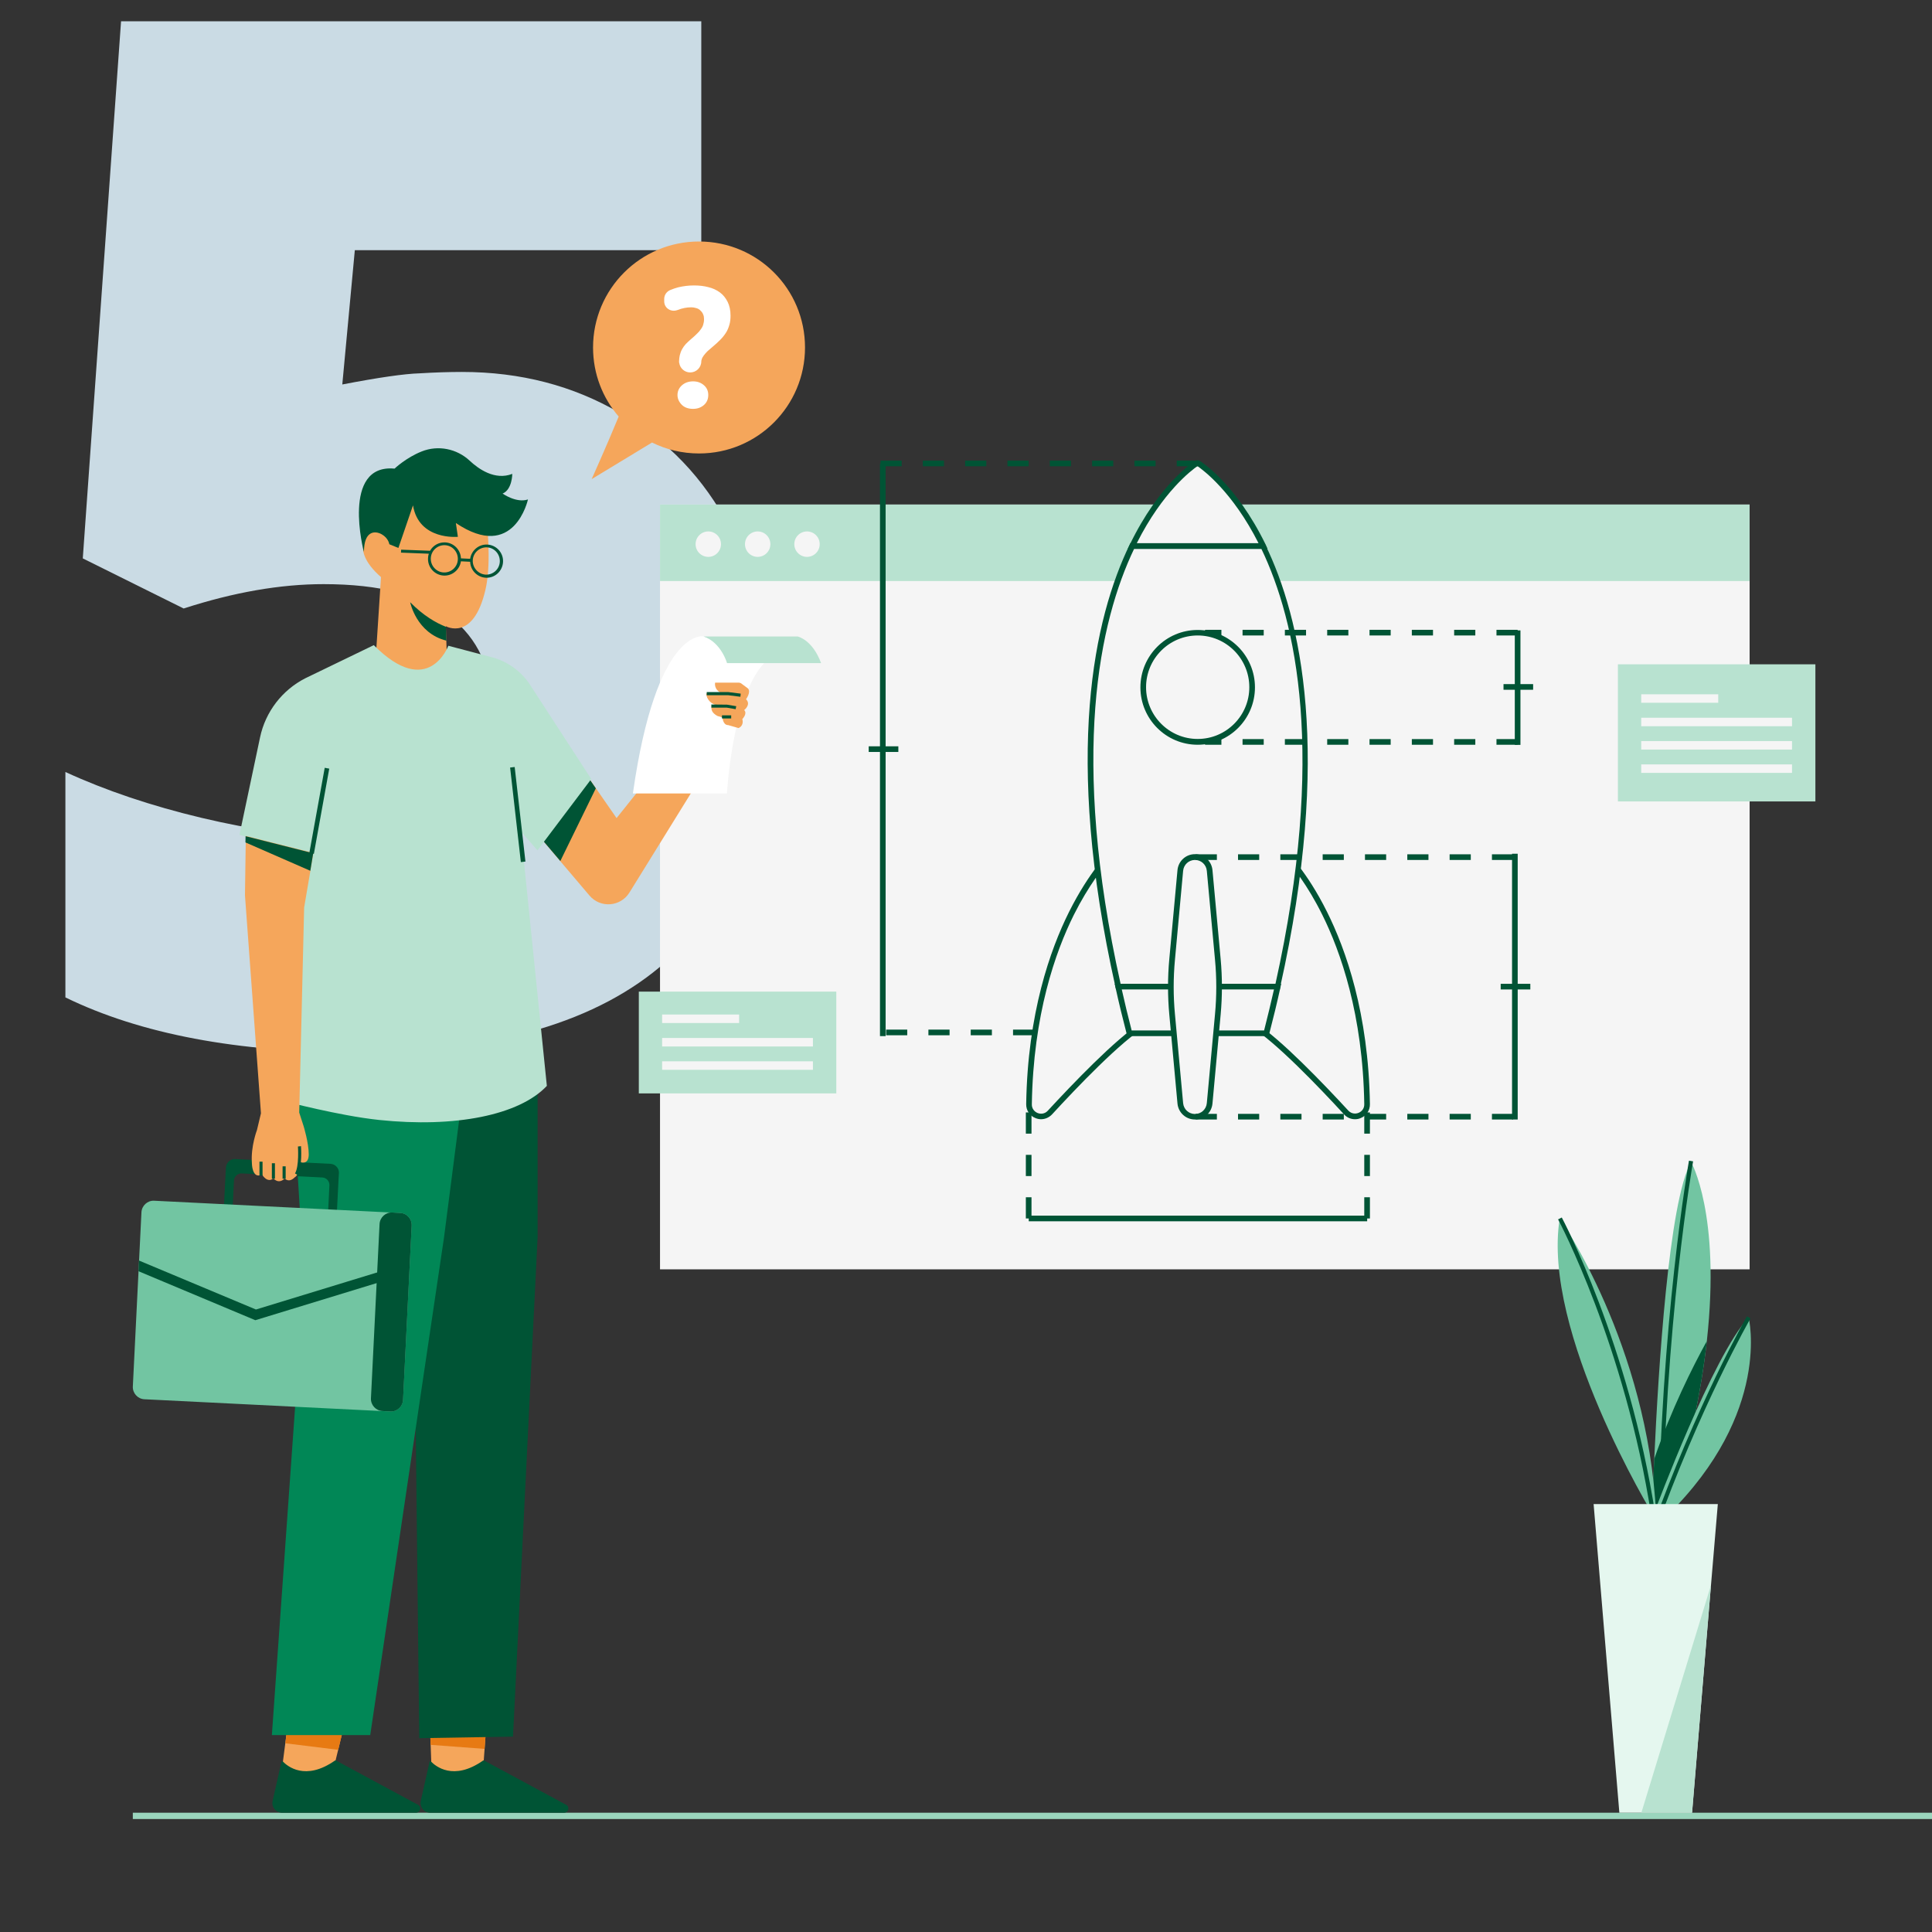 <svg width="160" height="160" viewBox="0 0 160 160" fill="none" xmlns="http://www.w3.org/2000/svg">
<rect x="0" y="0" width="160" height="160" fill="#333333" stroke="none"/>
<path d="M38.258 30.803C43.098 30.803 47.457 31.936 51.337 34.202C55.255 36.43 58.289 39.599 60.44 43.709C62.63 47.819 63.725 52.563 63.725 57.94C63.725 67.351 60.882 74.573 55.197 79.605C49.551 84.636 40.985 87.152 29.5 87.152C19.667 87.152 11.639 85.635 5.416 82.601V63.933C8.758 65.469 12.522 66.737 16.709 67.735C20.934 68.734 24.564 69.233 27.599 69.233C31.824 69.233 35.07 68.35 37.336 66.583C39.602 64.778 40.735 62.127 40.735 58.632C40.735 55.405 39.583 52.889 37.278 51.084C34.974 49.279 31.478 48.376 26.792 48.376C23.22 48.376 19.359 49.048 15.211 50.393L6.856 46.244L10.025 1.764H58.078V20.72H29.385L28.348 31.84C31.344 31.264 33.476 30.956 34.743 30.918C36.011 30.841 37.182 30.803 38.258 30.803Z" fill="#CADBE4"/>
<path d="M160 150.122H11V150.644H160V150.122Z" fill="#9AD5BD"/>
<path d="M144.895 41.785H54.66V105.121H144.895V41.785Z" fill="#F5F5F5"/>
<path d="M144.895 41.785H54.66V48.119H144.895V41.785Z" fill="#B8E2D0"/>
<path d="M58.658 46.118C59.239 46.118 59.709 45.647 59.709 45.065C59.709 44.483 59.239 44.011 58.658 44.011C58.077 44.011 57.606 44.483 57.606 45.065C57.606 45.647 58.077 46.118 58.658 46.118Z" fill="#F5F5F5"/>
<path d="M62.748 46.118C63.328 46.118 63.799 45.647 63.799 45.065C63.799 44.483 63.328 44.011 62.748 44.011C62.167 44.011 61.696 44.483 61.696 45.065C61.696 45.647 62.167 46.118 62.748 46.118Z" fill="#F5F5F5"/>
<path d="M66.833 46.118C67.413 46.118 67.884 45.647 67.884 45.065C67.884 44.483 67.413 44.011 66.833 44.011C66.252 44.011 65.781 44.483 65.781 45.065C65.781 45.647 66.252 46.118 66.833 46.118Z" fill="#F5F5F5"/>
<path d="M150.343 55.015H133.987V66.371H150.343V55.015Z" fill="#B8E2D0"/>
<path d="M142.297 57.498H135.918V58.2H142.297V57.498Z" fill="#F5F5F5"/>
<path d="M148.407 59.44H135.918V60.143H148.407V59.44Z" fill="#F5F5F5"/>
<path d="M148.407 61.372H135.918V62.075H148.407V61.372Z" fill="#F5F5F5"/>
<path d="M148.407 63.304H135.918V64.006H148.407V63.304Z" fill="#F5F5F5"/>
<path d="M69.26 82.122H52.904V90.551H69.26V82.122Z" fill="#B8E2D0"/>
<path d="M61.213 84.019H54.834V84.722H61.213V84.019Z" fill="#F5F5F5"/>
<path d="M67.323 85.962H54.834V86.665H67.323V85.962Z" fill="#F5F5F5"/>
<path d="M67.323 87.895H54.834V88.597H67.323V87.895Z" fill="#F5F5F5"/>
<path d="M92.092 70.668C92.092 70.668 85.445 76.967 85.223 91.449C85.211 92.362 86.333 92.819 86.952 92.14C89.09 89.822 92.711 86.028 94.767 84.799L92.092 70.668Z" fill="#F5F5F5"/>
<path d="M86.211 92.69C86.059 92.69 85.896 92.655 85.756 92.596C85.277 92.409 84.973 91.952 84.985 91.437C85.102 83.909 86.982 78.629 88.536 75.515C90.23 72.132 91.866 70.551 91.936 70.493L92.251 70.2L95.032 84.916L94.891 84.998C92.835 86.227 89.144 90.091 87.123 92.292C86.877 92.549 86.55 92.69 86.211 92.69ZM91.947 71.16C91.398 71.781 90.172 73.291 88.933 75.761C87.403 78.828 85.569 84.038 85.452 91.449C85.44 91.835 85.697 92.081 85.931 92.175C86.165 92.268 86.515 92.268 86.772 91.987C88.77 89.822 92.38 86.04 94.506 84.694L91.947 71.16Z" fill="#005435"/>
<path d="M106.335 70.668C106.335 70.668 112.983 76.966 113.205 91.448C113.216 92.362 112.095 92.818 111.476 92.139C109.338 89.821 105.716 86.028 103.66 84.799L106.335 70.668Z" fill="#F5F5F5"/>
<path d="M112.212 92.69C111.873 92.69 111.546 92.55 111.312 92.292C109.291 90.091 105.6 86.228 103.544 84.999L103.403 84.917L106.184 70.201L106.499 70.493C106.569 70.564 108.216 72.132 109.899 75.516C111.453 78.63 113.333 83.91 113.45 91.438C113.462 91.953 113.158 92.409 112.679 92.597C112.527 92.667 112.364 92.69 112.212 92.69ZM103.929 84.683C106.055 86.029 109.665 89.81 111.663 91.976C111.932 92.257 112.27 92.257 112.504 92.163C112.738 92.07 112.995 91.836 112.983 91.438C112.866 84.015 111.02 78.805 109.502 75.75C108.275 73.28 107.048 71.769 106.487 71.149L103.929 84.683Z" fill="#005435"/>
<path d="M105.807 81.708H92.606C88.342 62.661 90.737 51.445 93.763 45.217H104.592C107.641 51.445 110.071 62.661 105.807 81.708Z" fill="#F5F5F5"/>
<path d="M105.991 81.943H92.428L92.381 81.755C88.047 62.403 90.629 51.153 93.549 45.112L93.608 44.983H104.73L104.788 45.112C107.732 51.153 110.337 62.415 106.015 81.755L105.991 81.943ZM92.802 81.474H105.629C109.835 62.509 107.335 51.434 104.461 45.451H93.923C91.061 51.434 88.584 62.509 92.802 81.474Z" fill="#005435"/>
<path d="M99.175 61.443C101.666 61.443 103.685 59.42 103.685 56.924C103.685 54.428 101.666 52.405 99.175 52.405C96.685 52.405 94.666 54.428 94.666 56.924C94.666 59.42 96.685 61.443 99.175 61.443Z" fill="#F5F5F5"/>
<path d="M99.187 61.677C96.57 61.677 94.444 59.547 94.444 56.924C94.444 54.302 96.57 52.171 99.187 52.171C101.804 52.171 103.93 54.302 103.93 56.924C103.93 59.547 101.804 61.677 99.187 61.677ZM99.187 52.627C96.828 52.627 94.912 54.547 94.912 56.912C94.912 59.277 96.828 61.197 99.187 61.197C101.547 61.197 103.463 59.277 103.463 56.912C103.463 54.547 101.547 52.627 99.187 52.627Z" fill="#005435"/>
<path d="M104.597 45.217H93.768C96.233 40.124 99.118 38.356 99.118 38.356H99.212C99.212 38.356 102.109 40.124 104.597 45.217Z" fill="#F5F5F5"/>
<path d="M104.974 45.451H93.397L93.56 45.111C96.025 40.019 98.876 38.227 99.004 38.157L99.062 38.122H99.284L99.343 38.157C99.46 38.227 102.334 40.019 104.822 45.111L104.974 45.451ZM94.144 44.983H104.226C102.065 40.709 99.623 38.918 99.168 38.602C98.712 38.918 96.282 40.721 94.144 44.983Z" fill="#005435"/>
<path d="M105.81 81.708C105.529 82.961 105.225 84.249 104.875 85.571H93.531C93.192 84.249 92.877 82.961 92.597 81.708H105.81Z" fill="#F5F5F5"/>
<path d="M105.05 85.805H93.356L93.309 85.63C92.971 84.33 92.655 83.031 92.375 81.755L92.316 81.474H106.102L106.043 81.755C105.763 83.031 105.447 84.33 105.109 85.63L105.05 85.805ZM93.718 85.337H104.688C104.98 84.201 105.249 83.066 105.506 81.942H92.9C93.146 83.054 93.426 84.201 93.718 85.337Z" fill="#005435"/>
<path d="M99.206 38.614H97.453V38.146H99.206V38.614ZM95.701 38.614H93.948V38.146H95.701V38.614ZM92.196 38.614H90.444V38.146H92.196V38.614ZM88.691 38.614H86.939V38.146H88.691V38.614ZM85.186 38.614H83.434V38.146H85.186V38.614ZM81.682 38.614H79.929V38.146H81.682V38.614ZM78.177 38.614H76.425V38.146H78.177V38.614ZM74.672 38.614H72.92V38.146H74.672V38.614Z" fill="#005435"/>
<path d="M98.961 70.985C99.591 70.985 100.117 71.465 100.176 72.097L100.853 79.461C100.993 80.971 100.993 82.505 100.853 84.015L100.176 91.379C100.117 92.011 99.591 92.491 98.961 92.491C98.33 92.491 97.804 92.011 97.746 91.379L97.068 84.015C96.928 82.505 96.928 80.971 97.068 79.461L97.746 72.097C97.804 71.465 98.33 70.985 98.961 70.985Z" fill="#F5F5F5"/>
<path d="M98.963 92.713C98.203 92.713 97.584 92.139 97.514 91.39L96.837 84.026C96.696 82.504 96.696 80.947 96.837 79.425L97.514 72.061C97.584 71.312 98.203 70.738 98.963 70.738C99.722 70.738 100.341 71.312 100.411 72.061L101.089 79.425C101.229 80.947 101.229 82.492 101.089 84.026L100.411 91.39C100.341 92.151 99.722 92.713 98.963 92.713ZM98.963 71.218C98.449 71.218 98.028 71.605 97.981 72.12L97.304 79.484C97.164 80.982 97.164 82.504 97.304 83.991L97.981 91.355C98.028 91.87 98.449 92.256 98.963 92.256C99.477 92.256 99.897 91.87 99.944 91.355L100.622 83.991C100.762 82.492 100.762 80.97 100.622 79.484L99.944 72.12C99.897 71.605 99.477 71.218 98.963 71.218Z" fill="#005435"/>
<path d="M85.648 85.736H83.896V85.268H85.648V85.736ZM82.144 85.736H80.391V85.268H82.144V85.736ZM78.639 85.736H76.887V85.268H78.639V85.736ZM75.134 85.736H73.382V85.268H75.134V85.736Z" fill="#005435"/>
<path d="M125.684 52.627H123.932V52.159H125.684V52.627ZM122.179 52.627H120.427V52.159H122.179V52.627ZM118.675 52.627H116.922V52.159H118.675V52.627ZM115.17 52.627H113.418V52.159H115.17V52.627ZM111.665 52.627H109.913V52.159H111.665V52.627ZM108.161 52.627H106.408V52.159H108.161V52.627ZM104.656 52.627H102.903V52.159H104.656V52.627ZM101.151 52.627H99.796V52.159H101.151V52.627Z" fill="#005435"/>
<path d="M125.684 61.677H123.932V61.209H125.684V61.677ZM122.179 61.677H120.427V61.209H122.179V61.677ZM118.675 61.677H116.922V61.209H118.675V61.677ZM115.17 61.677H113.418V61.209H115.17V61.677ZM111.665 61.677H109.913V61.209H111.665V61.677ZM108.161 61.677H106.408V61.209H108.161V61.677ZM104.656 61.677H102.903V61.209H104.656V61.677ZM101.151 61.677H99.796V61.209H101.151V61.677Z" fill="#005435"/>
<path d="M125.309 71.218H123.557V70.75H125.309V71.218ZM121.804 71.218H120.052V70.75H121.804V71.218ZM118.299 71.218H116.547V70.75H118.299V71.218ZM114.795 71.218H113.042V70.75H114.795V71.218ZM111.29 71.218H109.538V70.75H111.29V71.218ZM107.785 71.218H106.033V70.75H107.785V71.218ZM104.281 71.218H102.528V70.75H104.281V71.218ZM100.776 71.218H99.023V70.75H100.776V71.218Z" fill="#005435"/>
<path d="M125.309 92.713H123.557V92.245H125.309V92.713ZM121.804 92.713H120.052V92.245H121.804V92.713ZM118.299 92.713H116.547V92.245H118.299V92.713ZM114.795 92.713H113.042V92.245H114.795V92.713ZM111.29 92.713H109.538V92.245H111.29V92.713ZM107.785 92.713H106.033V92.245H107.785V92.713ZM104.281 92.713H102.528V92.245H104.281V92.713ZM100.776 92.713H99.023V92.245H100.776V92.713Z" fill="#005435"/>
<path d="M85.424 100.908H84.957V99.152H85.424V100.908ZM85.424 97.396H84.957V95.64H85.424V97.396ZM85.424 93.883H84.957V92.127H85.424V93.883Z" fill="#005435"/>
<path d="M113.451 100.908H112.983V99.152H113.451V100.908ZM113.451 97.396H112.983V95.64H113.451V97.396ZM113.451 93.883H112.983V92.127H113.451V93.883Z" fill="#005435"/>
<path d="M113.223 100.674H85.196V101.142H113.223V100.674Z" fill="#005435"/>
<path d="M73.343 38.392H72.876V85.806H73.343V38.392Z" fill="#005435"/>
<path d="M125.917 52.206H125.449V61.688H125.917V52.206Z" fill="#005435"/>
<path d="M125.689 70.703H125.222V92.713H125.689V70.703Z" fill="#005435"/>
<path d="M74.397 61.806H71.943V62.274H74.397V61.806Z" fill="#005435"/>
<path d="M126.967 56.655H124.514V57.123H126.967V56.655Z" fill="#005435"/>
<path d="M126.735 81.475H124.281V81.943H126.735V81.475Z" fill="#005435"/>
<path d="M29.126 140.239L28.247 143.91L28.006 144.911L27.42 147.311H23.245L23.627 144.372L23.767 143.268L24.174 140.162L29.126 140.239Z" fill="#F5A65B"/>
<path d="M29.13 140.239L28.251 143.91L28.009 144.911L23.631 144.372L23.771 143.268L24.178 140.162L29.13 140.239Z" fill="#E77A13"/>
<path d="M23.418 145.874C23.787 146.259 25.276 147.529 27.746 145.797C27.771 145.784 27.797 145.784 27.822 145.797L34.619 149.467C34.937 149.634 34.81 150.122 34.453 150.122H23.355C22.845 150.122 22.463 149.647 22.578 149.147L23.304 145.925C23.316 145.848 23.38 145.835 23.418 145.874Z" fill="#005435"/>
<path d="M40.463 140.24L40.132 144.835L39.954 147.312H35.766L35.664 144.501L35.499 140.163L40.463 140.24Z" fill="#F5A65B"/>
<path d="M35.686 145.874C36.055 146.259 37.544 147.529 40.013 145.797C40.039 145.784 40.064 145.784 40.09 145.797L46.887 149.467C47.205 149.634 47.078 150.122 46.721 150.122H35.622C35.113 150.122 34.731 149.647 34.846 149.147L35.571 145.925C35.571 145.848 35.648 145.835 35.686 145.874Z" fill="#005435"/>
<path d="M40.463 140.24L40.132 144.835L35.664 144.501L35.499 140.163L40.463 140.24Z" fill="#E77A13"/>
<path d="M44.521 87.476V102.493L42.485 143.819L34.721 143.948L34.301 106.997L26.473 85.243L44.521 87.476Z" fill="#005435"/>
<path d="M38.832 86.502L36.77 102.494L30.661 143.692H22.515L25.188 105.959L23.991 86.502H38.832Z" fill="#018756"/>
<path d="M40.195 48.871C39.19 53.158 36.924 51.861 36.924 51.861V51.913L36.962 53.055L37.089 56.764L30.992 56.405L31.552 47.793C28.701 45.29 30.789 43.879 30.789 43.879L31.718 39.861L40.106 41.453C40.577 44.764 40.564 47.331 40.195 48.871Z" fill="#F5A65B"/>
<path d="M32.675 38.809C32.675 38.809 33.629 37.898 34.928 37.385C36.277 36.846 37.83 37.154 38.899 38.155C39.612 38.822 40.974 39.81 42.425 39.245C42.425 39.245 42.425 40.542 41.623 40.876C41.623 40.876 42.755 41.684 43.723 41.363C43.723 41.363 42.59 46.574 37.753 43.314L37.919 44.456C37.919 44.456 34.686 44.777 34.202 41.851L32.993 45.38L32.242 45.072C32.242 45.072 32.178 44.572 31.618 44.251C31.058 43.93 30.142 43.943 30.142 45.701C30.116 45.714 28.233 38.398 32.675 38.809Z" fill="#005435"/>
<path d="M59.806 61.513L52.131 73.911C51.393 75.105 49.713 75.233 48.809 74.155L46.391 71.306L43.323 67.674L47.409 62.476L49.344 65.274L51.062 67.751L58.47 58.484L59.806 61.513Z" fill="#F5A65B"/>
<path d="M60.204 65.71C60.204 65.71 60.688 56.623 63.857 54.416L58.244 52.696C58.244 52.696 54.361 51.965 52.414 65.71H60.204Z" fill="white"/>
<path d="M49.344 65.286L46.404 71.305L43.323 67.686L47.409 62.488L49.344 65.286Z" fill="#005435"/>
<path d="M68 54.917H60.21C60.21 54.917 59.726 53.197 58.263 52.709H66.052C66.052 52.709 67.274 52.953 68 54.917Z" fill="#B8E2D0"/>
<path d="M19.477 95.986C19.082 95.96 18.739 96.281 18.713 96.679L18.688 97.102L18.535 100.08L19.261 100.118L19.375 97.783C19.388 97.423 19.693 97.154 20.037 97.179L26.681 97.513C27.038 97.526 27.305 97.834 27.279 98.18L27.165 100.516L27.89 100.555L28.043 97.577L28.069 97.154C28.094 96.756 27.776 96.409 27.381 96.384L19.477 95.986Z" fill="#005435"/>
<path d="M34.09 101.505L33.377 115.931C33.352 116.483 32.881 116.92 32.334 116.894L11.956 115.88C11.408 115.854 10.976 115.379 11.001 114.827L11.714 100.402C11.739 99.85 12.21 99.413 12.758 99.439L33.136 100.453C33.683 100.466 34.116 100.941 34.09 101.505Z" fill="#72C5A2"/>
<path d="M31.595 106.138L21.145 109.334L11.472 105.278L11.51 104.393L21.196 108.448L31.353 105.342L31.595 106.138Z" fill="#005435"/>
<path d="M34.093 101.505L33.38 115.931C33.355 116.483 32.884 116.919 32.336 116.894L31.674 116.855C31.127 116.829 30.694 116.354 30.72 115.803L31.433 101.377C31.458 100.825 31.929 100.388 32.476 100.414L33.138 100.453C33.685 100.465 34.118 100.94 34.093 101.505Z" fill="#005435"/>
<path d="M43.137 68.855L45.288 89.929C42.996 92.367 37.663 93.407 31.414 92.752C30.574 92.662 29.632 92.521 28.677 92.342C25.457 91.751 22.122 90.827 22.122 90.827L23.369 70.421L23.382 70.228L19.831 69.137L21.537 61.064C21.982 58.947 23.369 57.15 25.279 56.174L30.956 53.428C35.474 57.971 37.129 53.479 37.129 53.479L40.731 54.429C42.004 54.763 43.124 55.558 43.862 56.662L48.966 64.517L44.511 70.421L43.137 68.855Z" fill="#B8E2D0"/>
<g opacity="0.15">
<g opacity="0.15">
<g opacity="0.15">
<g opacity="0.15">
<g opacity="0.15">
<g opacity="0.15">
<g opacity="0.15">
<g opacity="0.15">
<g opacity="0.15">
<g opacity="0.15">
<g opacity="0.15">
<path opacity="0.15" d="M28.68 92.329C25.46 91.739 22.125 90.815 22.125 90.815L23.372 70.408L25.689 70.922C25.689 70.922 25.625 74.002 25.689 75.029C26.3 84.744 27.789 89.981 28.68 92.329Z" fill="black"/>
</g>
</g>
</g>
</g>
</g>
</g>
</g>
</g>
</g>
</g>
</g>
<path d="M25.188 75.156L24.78 92.136L25.149 93.278C25.149 93.278 25.569 94.651 25.569 95.601C25.569 96.551 24.844 96.23 24.844 96.23C24.844 97.282 24.424 97.488 24.424 97.488C23.902 98.014 23.584 97.591 23.584 97.591C23.062 98.117 22.642 97.591 22.642 97.591C22.12 98.014 21.7 97.27 21.7 97.27C20.86 97.693 20.86 96.32 20.86 96.32C20.758 94.947 21.28 93.586 21.28 93.586L21.611 92.2L20.287 74.142L20.351 69.74V69.227L25.951 70.638L25.709 72.089L25.188 75.156Z" fill="#F5A65B"/>
<path d="M61.159 56.533H59.225C59.225 56.533 59.072 57.136 59.823 57.432H58.486C58.486 57.432 58.486 58.33 59.683 58.484H58.944C58.944 58.484 58.741 58.933 59.416 59.293L59.836 59.421C59.836 59.421 59.861 60.05 60.306 60.05L61.159 60.294C61.159 60.294 61.63 60.14 61.477 59.549C61.477 59.549 61.923 59.1 61.63 58.805C61.63 58.805 62.228 58.356 61.783 57.907C61.783 57.907 62.228 57.303 61.936 57.008L61.452 56.649C61.35 56.559 61.261 56.533 61.159 56.533Z" fill="#F5A65B"/>
<path d="M26.892 63.586L25.617 70.644L25.993 70.713L27.267 63.655L26.892 63.586Z" fill="#005435"/>
<path d="M42.624 63.52L42.245 63.565L43.135 71.394L43.514 71.35L42.624 63.52Z" fill="#005435"/>
<path d="M36.972 53.056C34.477 52.439 33.968 49.873 33.968 49.873C35.05 50.976 36.093 51.58 36.934 51.913L36.972 53.056Z" fill="#005435"/>
<path d="M33.221 45.522L35.614 45.612C35.855 45.176 36.339 44.893 36.874 44.919C37.587 44.958 38.147 45.535 38.172 46.241L38.936 46.279C39.038 45.587 39.648 45.06 40.361 45.099C41.112 45.137 41.698 45.779 41.66 46.536C41.621 47.294 40.985 47.884 40.234 47.845C39.521 47.807 38.961 47.229 38.936 46.523L38.172 46.485C38.07 47.178 37.459 47.704 36.746 47.666C35.995 47.627 35.41 46.985 35.448 46.228C35.448 46.1 35.474 45.971 35.512 45.856L33.208 45.766L33.221 45.522ZM40.221 47.589C40.832 47.614 41.367 47.139 41.392 46.511C41.418 45.895 40.947 45.355 40.323 45.33C39.712 45.304 39.178 45.779 39.152 46.408C39.127 47.024 39.61 47.55 40.221 47.589ZM36.746 47.409C37.357 47.435 37.892 46.96 37.917 46.331C37.943 45.715 37.472 45.176 36.848 45.15C36.237 45.124 35.703 45.599 35.677 46.228C35.652 46.857 36.136 47.383 36.746 47.409Z" fill="#005435"/>
<path d="M25.939 70.663L25.698 72.114L20.326 69.765L20.339 69.251L25.939 70.663Z" fill="#005435"/>
<path d="M21.743 96.205H21.488V97.36H21.743V96.205Z" fill="#005435"/>
<path d="M22.769 96.334H22.515V97.617H22.769V96.334Z" fill="#005435"/>
<path d="M23.657 96.59H23.402V97.617H23.657V96.59Z" fill="#005435"/>
<path d="M24.648 97.308L24.432 97.18C24.788 96.576 24.674 94.959 24.674 94.947L24.928 94.921C24.928 94.985 25.055 96.628 24.648 97.308Z" fill="#005435"/>
<path d="M61.316 57.702L60.298 57.574H58.528V57.316H60.323L61.341 57.445L61.316 57.702Z" fill="#005435"/>
<path d="M60.922 58.73L60.171 58.601H58.911V58.344L60.209 58.357L60.973 58.485L60.922 58.73Z" fill="#005435"/>
<path d="M60.554 59.242H59.79V59.499H60.554V59.242Z" fill="#005435"/>
<path d="M49 39.678C49 39.678 50.289 36.804 51.237 34.496C49.906 32.953 49.114 30.957 49.114 28.777C49.114 23.936 53.035 20 57.891 20C62.747 20 66.668 23.921 66.668 28.777C66.668 33.619 62.747 37.554 57.891 37.554C56.489 37.554 55.173 37.229 53.998 36.648L49 39.678Z" fill="#F5A65B"/>
<path d="M58.302 31.908C58.061 31.695 57.764 31.582 57.396 31.582C57.028 31.582 56.716 31.695 56.475 31.908C56.235 32.12 56.107 32.389 56.107 32.715C56.107 33.026 56.235 33.295 56.475 33.536C56.716 33.762 57.028 33.861 57.396 33.861C57.764 33.861 58.061 33.748 58.302 33.536C58.542 33.323 58.656 33.04 58.656 32.715C58.656 32.389 58.542 32.12 58.302 31.908Z" fill="white"/>
<path d="M60.259 24.998C60.103 24.686 59.891 24.417 59.622 24.219C59.353 24.021 59.027 23.865 58.659 23.78C58.291 23.681 57.895 23.639 57.47 23.639C57.017 23.639 56.592 23.695 56.168 23.794C55.941 23.851 55.715 23.936 55.502 24.021C55.205 24.148 55.007 24.431 55.007 24.757V24.955C55.007 25.521 55.573 25.875 56.097 25.677H56.111C56.493 25.521 56.876 25.451 57.229 25.451C57.399 25.451 57.541 25.479 57.682 25.521C57.824 25.564 57.937 25.635 58.022 25.734C58.121 25.819 58.192 25.932 58.235 26.045C58.291 26.173 58.305 26.3 58.305 26.442C58.305 26.612 58.277 26.753 58.235 26.895C58.192 27.036 58.121 27.164 58.022 27.291C57.937 27.419 57.824 27.546 57.682 27.673C57.555 27.801 57.399 27.942 57.229 28.084C57.06 28.226 56.918 28.367 56.791 28.494C56.663 28.636 56.564 28.778 56.479 28.933C56.394 29.089 56.338 29.259 56.295 29.429C56.267 29.57 56.239 29.726 56.239 29.896C56.239 29.91 56.239 29.924 56.239 29.953C56.239 29.967 56.239 29.995 56.239 30.009C56.239 30.023 56.239 30.038 56.253 30.052C56.309 30.491 56.691 30.844 57.159 30.844C57.668 30.844 58.079 30.434 58.079 29.924V29.91C58.079 29.868 58.093 29.839 58.107 29.783C58.136 29.655 58.206 29.542 58.291 29.429C58.376 29.316 58.475 29.202 58.589 29.089C58.716 28.976 58.858 28.848 59.013 28.721C59.254 28.523 59.466 28.325 59.65 28.14C59.834 27.956 59.99 27.758 60.117 27.56C60.245 27.362 60.33 27.149 60.401 26.909C60.471 26.682 60.5 26.427 60.5 26.144C60.5 25.691 60.415 25.309 60.259 24.998Z" fill="white"/>
<path d="M141.352 111.066C140.91 115.014 139.969 119.843 138.176 125.642L136.815 125.475C136.815 125.475 136.861 123.612 136.997 120.824C137.337 113.43 138.199 99.501 140.048 96.233C140.048 96.233 142.521 100.527 141.352 111.066Z" fill="#72C5A2"/>
<path d="M137.663 127.405H137.322C137.492 109.628 139.852 96.256 139.874 96.122L140.215 96.178C140.192 96.312 137.833 109.661 137.663 127.405Z" fill="#005435"/>
<path d="M141.352 111.066C140.91 115.014 139.969 119.843 138.176 125.642L136.815 125.475C136.815 125.475 136.861 123.612 136.997 120.824C138.415 116.709 140.161 113.229 141.352 111.066Z" fill="#005435"/>
<path d="M137.08 125.062C137.08 125.062 141.844 112.281 144.815 109.103C144.815 109.103 146.766 116.954 138.101 125.475L137.08 125.062Z" fill="#72C5A2"/>
<path d="M129.171 100.906C129.171 100.906 136.475 111.356 137.156 125.475H136.906C136.906 125.475 127.64 110.274 129.171 100.906Z" fill="#72C5A2"/>
<path d="M136.747 125.498C134.569 111.402 129.091 101.086 129.034 100.985L129.34 100.829C129.397 100.929 134.898 111.29 137.087 125.443L136.747 125.498Z" fill="#005435"/>
<path d="M137.03 126.991L136.713 126.879C140.501 116.296 144.63 109.08 144.675 109.013L144.97 109.18C144.925 109.259 140.807 116.441 137.03 126.991Z" fill="#005435"/>
<path d="M142.263 124.561L141.696 131.285L140.131 150.122H134.108L131.976 124.561H142.263Z" fill="#E5F7EF"/>
<path d="M141.693 131.285L140.127 150.122H135.931L141.693 131.285Z" fill="#B8E2D0"/>
</svg>
